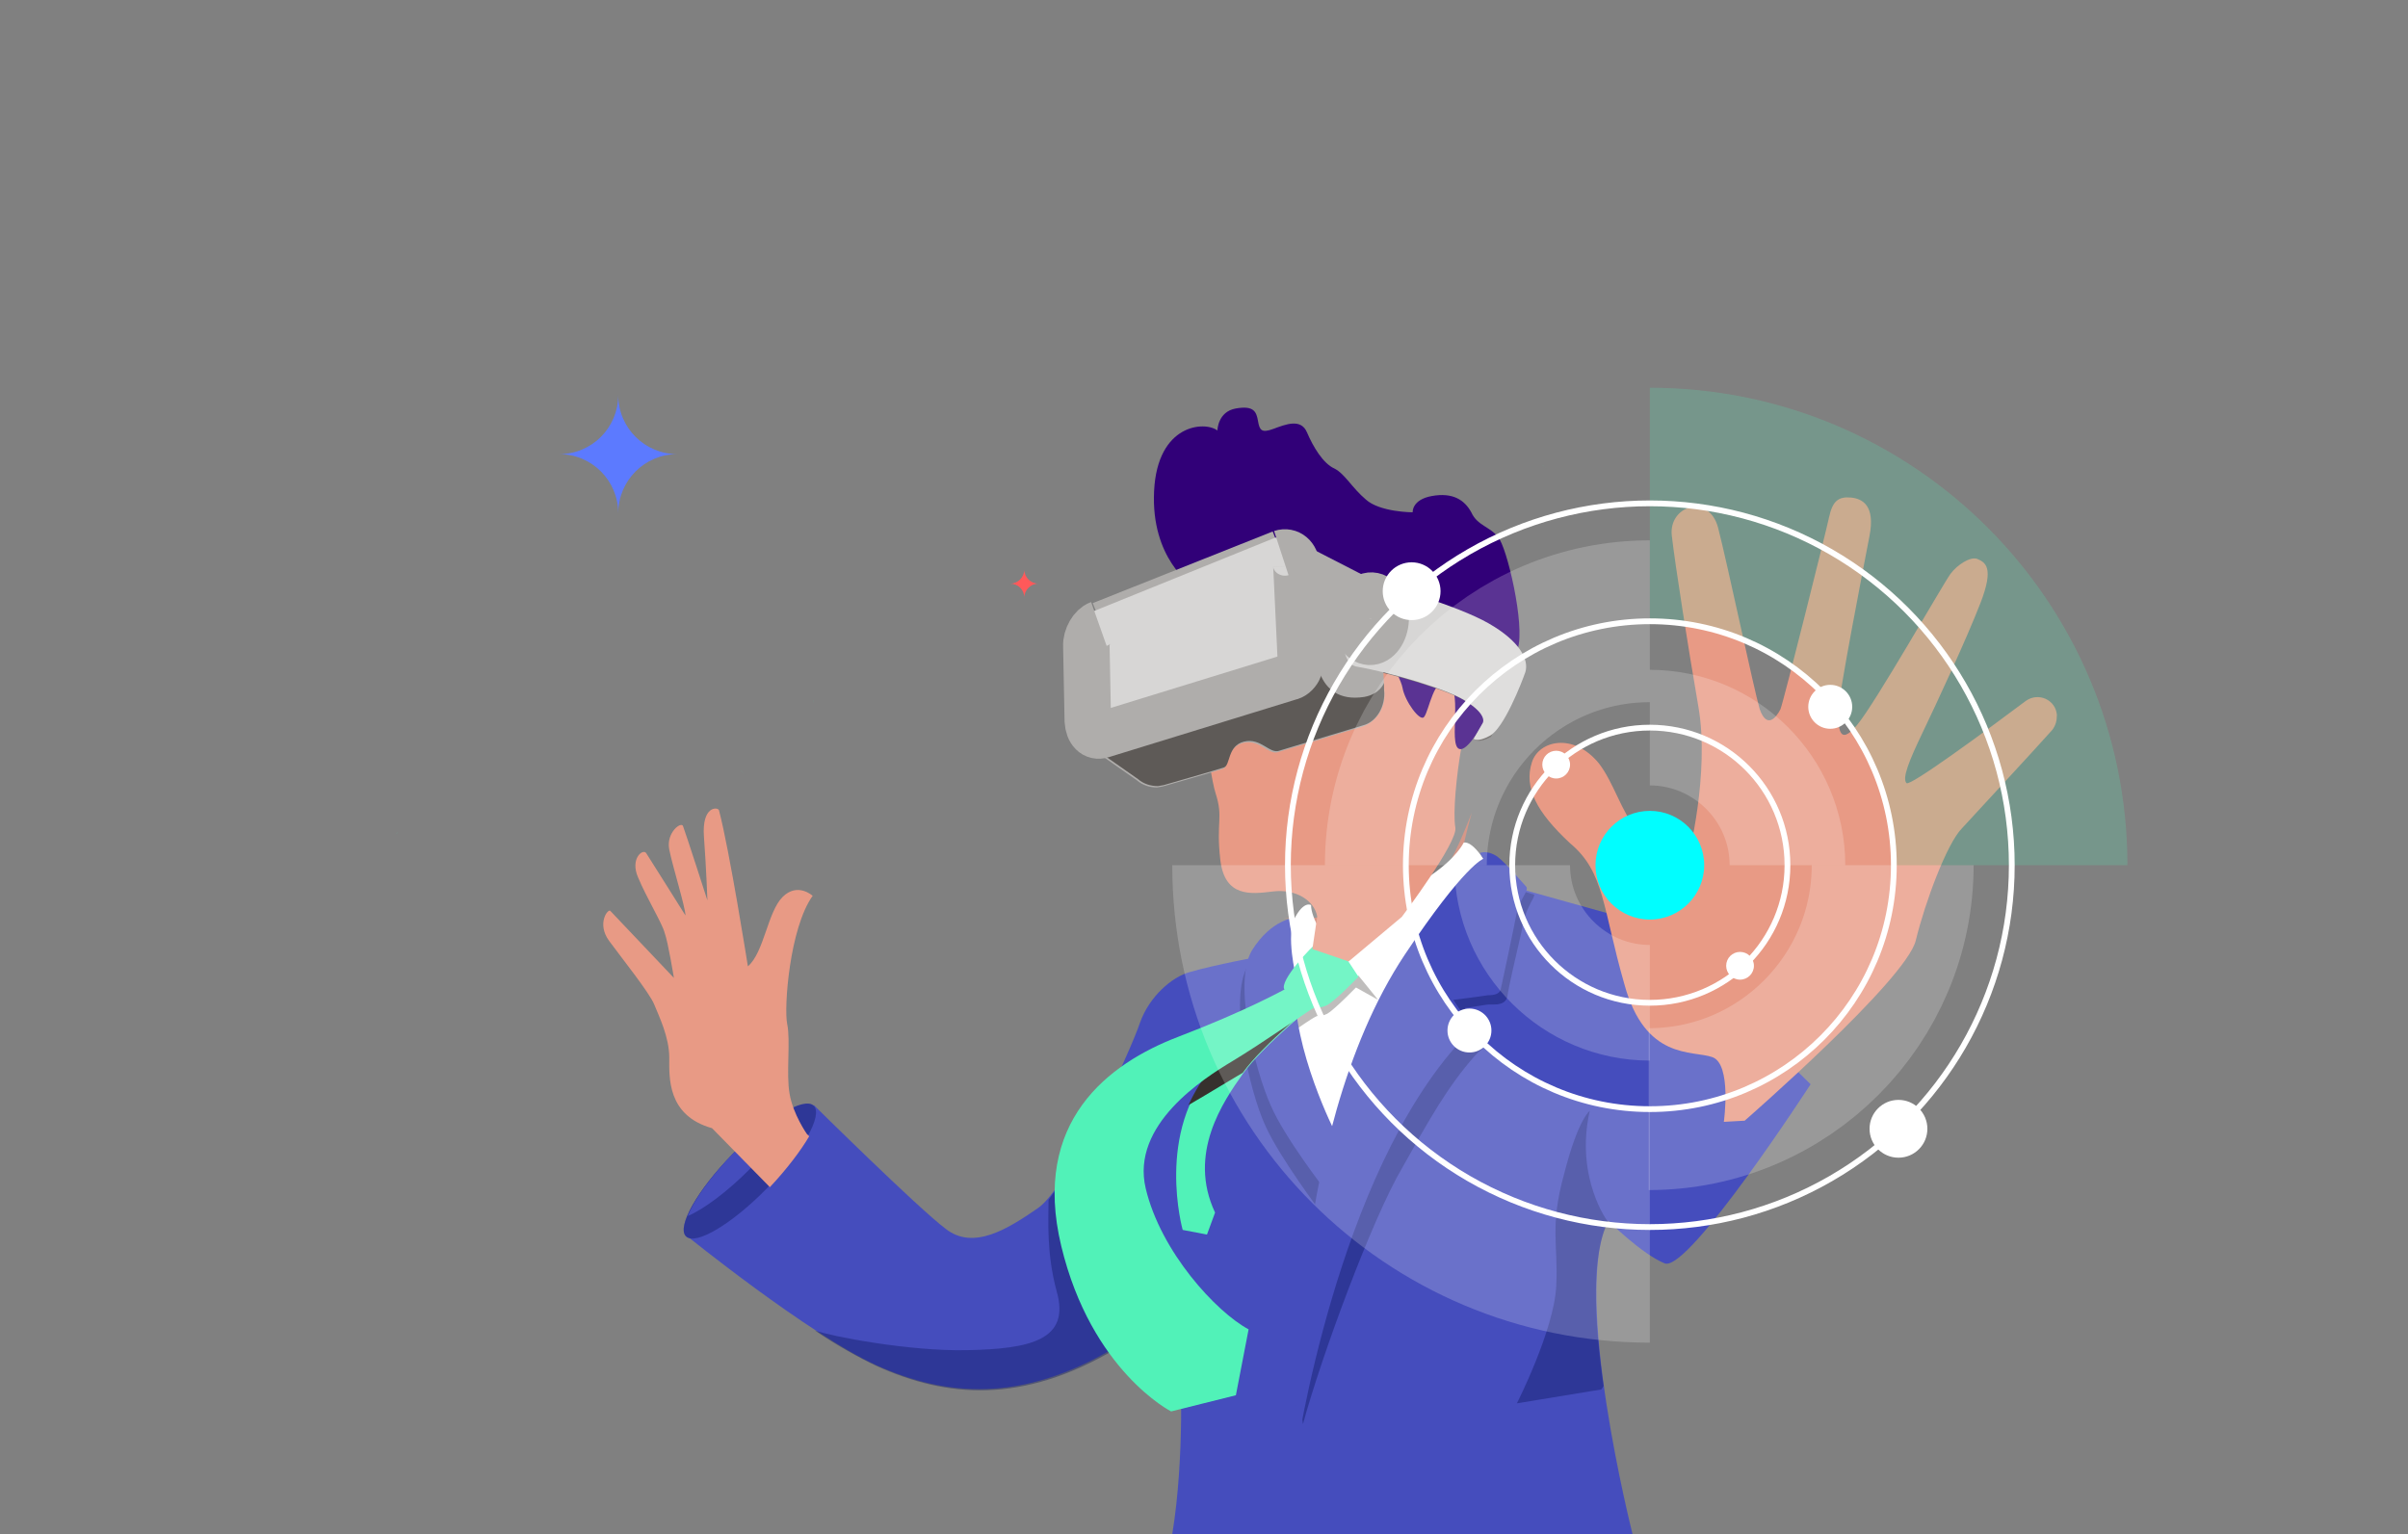 <svg id="eAOrCYat4Hh1" xmlns="http://www.w3.org/2000/svg" xmlns:xlink="http://www.w3.org/1999/xlink" viewBox="0 0 910 580" shape-rendering="geometricPrecision" text-rendering="geometricPrecision" width="910" height="580">
<rect x="0" y="0" width="910" height="580" fill="#808080" stroke="none"/>
<style><![CDATA[
#eAOrCYat4Hh31_tr {animation: eAOrCYat4Hh31_tr__tr 14000ms linear infinite normal forwards}@keyframes eAOrCYat4Hh31_tr__tr { 0% {transform: translate(208.7px,211.1px) rotate(-10deg)} 5% {transform: translate(208.7px,211.1px) rotate(0deg)} 14.286% {transform: translate(208.7px,211.1px) rotate(0deg)} 19.286% {transform: translate(208.7px,211.1px) rotate(-5deg)} 28.571% {transform: translate(208.7px,211.1px) rotate(-5deg)} 33.571% {transform: translate(208.7px,211.1px) rotate(0deg)} 42.857% {transform: translate(208.7px,211.1px) rotate(0deg)} 47.857% {transform: translate(208.7px,211.1px) rotate(-5deg)} 58.571% {transform: translate(208.7px,211.1px) rotate(-5deg)} 63.571% {transform: translate(208.7px,211.1px) rotate(0deg)} 72.857% {transform: translate(208.7px,211.1px) rotate(0deg)} 77.857% {transform: translate(208.7px,211.1px) rotate(-5deg)} 87.143% {transform: translate(208.7px,211.1px) rotate(-5deg)} 92.143% {transform: translate(208.7px,211.1px) rotate(0deg)} 100% {transform: translate(208.7px,211.1px) rotate(0deg)}} #eAOrCYat4Hh46_tr {animation: eAOrCYat4Hh46_tr__tr 14000ms linear infinite normal forwards}@keyframes eAOrCYat4Hh46_tr__tr { 0% {transform: translate(152.999px,119.75px) rotate(0deg)} 5% {transform: translate(152.999px,119.75px) rotate(-10deg)} 10% {transform: translate(152.999px,119.75px) rotate(10deg)} 15% {transform: translate(152.999px,119.75px) rotate(0deg)} 20% {transform: translate(152.999px,119.75px) rotate(-10deg)} 25% {transform: translate(152.999px,119.75px) rotate(10deg)} 30% {transform: translate(152.999px,119.75px) rotate(0deg)} 35% {transform: translate(152.999px,119.75px) rotate(-10deg)} 40% {transform: translate(152.999px,119.75px) rotate(10deg)} 45% {transform: translate(152.999px,119.75px) rotate(0deg)} 50% {transform: translate(152.999px,119.75px) rotate(-10deg)} 55% {transform: translate(152.999px,119.75px) rotate(10deg)} 60% {transform: translate(152.999px,119.75px) rotate(0deg)} 65% {transform: translate(152.999px,119.75px) rotate(-10deg)} 70% {transform: translate(152.999px,119.75px) rotate(10deg)} 75% {transform: translate(152.999px,119.75px) rotate(0deg)} 80% {transform: translate(152.999px,119.75px) rotate(-10deg)} 85% {transform: translate(152.999px,119.75px) rotate(10deg)} 90% {transform: translate(152.999px,119.75px) rotate(0deg)} 100% {transform: translate(152.999px,119.75px) rotate(0deg)}} #eAOrCYat4Hh47_tr {animation: eAOrCYat4Hh47_tr__tr 14000ms linear infinite normal forwards}@keyframes eAOrCYat4Hh47_tr__tr { 0% {transform: translate(140.6px,106.4px) rotate(0deg)} 100% {transform: translate(140.6px,106.4px) rotate(720deg)}} #eAOrCYat4Hh58_tr {animation: eAOrCYat4Hh58_tr__tr 14000ms linear infinite normal forwards}@keyframes eAOrCYat4Hh58_tr__tr { 0% {transform: translate(140.6px,106.4px) rotate(0deg)} 100% {transform: translate(140.6px,106.4px) rotate(720deg)}} #eAOrCYat4Hh62_tr {animation: eAOrCYat4Hh62_tr__tr 14000ms linear infinite normal forwards}@keyframes eAOrCYat4Hh62_tr__tr { 0% {transform: translate(140.6px,106.4px) rotate(0deg)} 100% {transform: translate(140.6px,106.4px) rotate(-720deg)}} #eAOrCYat4Hh66_tr {animation: eAOrCYat4Hh66_tr__tr 14000ms linear infinite normal forwards}@keyframes eAOrCYat4Hh66_tr__tr { 0% {transform: translate(140.6px,106.4px) rotate(0deg)} 100% {transform: translate(140.6px,106.4px) rotate(720deg)}} #eAOrCYat4Hh71 {animation: eAOrCYat4Hh71_s_do 14000ms linear infinite normal forwards}@keyframes eAOrCYat4Hh71_s_do { 0% {stroke-dashoffset: -17} 7.143% {stroke-dashoffset: 0} 100% {stroke-dashoffset: 0}} #eAOrCYat4Hh72 {animation: eAOrCYat4Hh72_s_do 14000ms linear infinite normal forwards}@keyframes eAOrCYat4Hh72_s_do { 0% {stroke-dashoffset: 11.5} 7.143% {stroke-dashoffset: 0} 100% {stroke-dashoffset: 0}} #eAOrCYat4Hh73 {animation: eAOrCYat4Hh73_s_do 14000ms linear infinite normal forwards}@keyframes eAOrCYat4Hh73_s_do { 0% {stroke-dashoffset: -34.7} 7.143% {stroke-dashoffset: 0} 100% {stroke-dashoffset: 0}} #eAOrCYat4Hh76 {animation: eAOrCYat4Hh76_s_do 14000ms linear infinite normal forwards}@keyframes eAOrCYat4Hh76_s_do { 0% {stroke-dashoffset: 14.321} 0.714% {stroke-dashoffset: 14.321} 5.714% {stroke-dashoffset: 0} 100% {stroke-dashoffset: 0}} #eAOrCYat4Hh77_ts {animation: eAOrCYat4Hh77_ts__ts 14000ms linear infinite normal forwards}@keyframes eAOrCYat4Hh77_ts__ts { 0% {transform: translate(23px,101.5px) scale(0,0);animation-timing-function: cubic-bezier(0.42,0,0.58,1)} 2.143% {transform: translate(23px,101.5px) scale(1.1,1.1);animation-timing-function: cubic-bezier(0,0,0.58,1)} 4.286% {transform: translate(23px,101.5px) scale(1,1)} 100% {transform: translate(23px,101.5px) scale(1,1)}} #eAOrCYat4Hh78_ts {animation: eAOrCYat4Hh78_ts__ts 14000ms linear infinite normal forwards}@keyframes eAOrCYat4Hh78_ts__ts { 0% {transform: translate(35px,97.6px) scale(0,0)} 4.286% {transform: translate(35px,97.6px) scale(0,0);animation-timing-function: cubic-bezier(0.42,0,0.58,1)} 6.429% {transform: translate(35px,97.6px) scale(1.1,1.1);animation-timing-function: cubic-bezier(0,0,0.58,1)} 8.571% {transform: translate(35px,97.6px) scale(1,1)} 100% {transform: translate(35px,97.6px) scale(1,1)}} #eAOrCYat4Hh79_ts {animation: eAOrCYat4Hh79_ts__ts 14000ms linear infinite normal forwards}@keyframes eAOrCYat4Hh79_ts__ts { 0% {transform: translate(155.816px,149.126px) scale(0.7,0.7);animation-timing-function: cubic-bezier(0.42,0,0.58,1)} 3.571% {transform: translate(155.816px,149.126px) scale(2.1,2.1);animation-timing-function: cubic-bezier(0,0,0.58,1)} 7.143% {transform: translate(155.816px,149.126px) scale(0.7,0.7);animation-timing-function: cubic-bezier(0.42,0,0.58,1)} 10.714% {transform: translate(155.816px,149.126px) scale(2.1,2.1);animation-timing-function: cubic-bezier(0,0,0.58,1)} 14.286% {transform: translate(155.816px,149.126px) scale(0.7,0.7);animation-timing-function: cubic-bezier(0.42,0,0.58,1)} 17.857% {transform: translate(155.816px,149.126px) scale(2.1,2.1);animation-timing-function: cubic-bezier(0,0,0.58,1)} 21.429% {transform: translate(155.816px,149.126px) scale(0.7,0.7);animation-timing-function: cubic-bezier(0.42,0,0.58,1)} 25% {transform: translate(155.816px,149.126px) scale(2.1,2.1);animation-timing-function: cubic-bezier(0,0,0.58,1)} 28.571% {transform: translate(155.816px,149.126px) scale(0.7,0.7);animation-timing-function: cubic-bezier(0.42,0,0.58,1)} 32.143% {transform: translate(155.816px,149.126px) scale(2.1,2.1);animation-timing-function: cubic-bezier(0,0,0.58,1)} 35.714% {transform: translate(155.816px,149.126px) scale(0.7,0.7);animation-timing-function: cubic-bezier(0.42,0,0.58,1)} 39.286% {transform: translate(155.816px,149.126px) scale(2.1,2.1);animation-timing-function: cubic-bezier(0,0,0.58,1)} 42.857% {transform: translate(155.816px,149.126px) scale(0.7,0.7);animation-timing-function: cubic-bezier(0.42,0,0.58,1)} 46.429% {transform: translate(155.816px,149.126px) scale(2.1,2.1);animation-timing-function: cubic-bezier(0,0,0.58,1)} 50% {transform: translate(155.816px,149.126px) scale(0.7,0.7);animation-timing-function: cubic-bezier(0.42,0,0.58,1)} 53.571% {transform: translate(155.816px,149.126px) scale(2.1,2.1);animation-timing-function: cubic-bezier(0,0,0.58,1)} 57.143% {transform: translate(155.816px,149.126px) scale(0.7,0.7);animation-timing-function: cubic-bezier(0.42,0,0.58,1)} 60.714% {transform: translate(155.816px,149.126px) scale(2.1,2.1);animation-timing-function: cubic-bezier(0,0,0.58,1)} 64.286% {transform: translate(155.816px,149.126px) scale(0.7,0.7);animation-timing-function: cubic-bezier(0.42,0,0.58,1)} 67.857% {transform: translate(155.816px,149.126px) scale(2.1,2.1);animation-timing-function: cubic-bezier(0,0,0.58,1)} 71.429% {transform: translate(155.816px,149.126px) scale(0.7,0.7);animation-timing-function: cubic-bezier(0.42,0,0.58,1)} 75% {transform: translate(155.816px,149.126px) scale(2.1,2.1);animation-timing-function: cubic-bezier(0,0,0.58,1)} 78.571% {transform: translate(155.816px,149.126px) scale(0.7,0.7);animation-timing-function: cubic-bezier(0.42,0,0.58,1)} 82.143% {transform: translate(155.816px,149.126px) scale(2.1,2.1);animation-timing-function: cubic-bezier(0,0,0.58,1)} 85.714% {transform: translate(155.816px,149.126px) scale(0.7,0.7);animation-timing-function: cubic-bezier(0.42,0,0.58,1)} 89.286% {transform: translate(155.816px,149.126px) scale(2.1,2.1);animation-timing-function: cubic-bezier(0,0,0.58,1)} 92.857% {transform: translate(155.816px,149.126px) scale(0.7,0.7);animation-timing-function: cubic-bezier(0.42,0,0.58,1)} 96.429% {transform: translate(155.816px,149.126px) scale(2.1,2.1);animation-timing-function: cubic-bezier(0,0,0.58,1)} 100% {transform: translate(155.816px,149.126px) scale(0.7,0.7)}} #eAOrCYat4Hh81_ts {animation: eAOrCYat4Hh81_ts__ts 14000ms linear infinite normal forwards}@keyframes eAOrCYat4Hh81_ts__ts { 0% {transform: translate(155.959px,128.513px) scale(0,0)} 4.286% {transform: translate(155.959px,128.513px) scale(0,0);animation-timing-function: cubic-bezier(0.42,0,0.58,1)} 7.857% {transform: translate(155.959px,128.513px) scale(2,2);animation-timing-function: cubic-bezier(0,0,0.58,1)} 11.429% {transform: translate(155.959px,128.513px) scale(1.9,1.9)} 100% {transform: translate(155.959px,128.513px) scale(1.9,1.9)}} #eAOrCYat4Hh83_ts {animation: eAOrCYat4Hh83_ts__ts 14000ms linear infinite normal forwards}@keyframes eAOrCYat4Hh83_ts__ts { 0% {transform: translate(89.1px,127.845px) scale(1,1);animation-timing-function: cubic-bezier(0.42,0,0.58,1)} 3.571% {transform: translate(89.1px,127.845px) scale(2.1,2.1)} 7.143% {transform: translate(89.1px,127.845px) scale(1,1);animation-timing-function: cubic-bezier(0.42,0,0.58,1)} 10.714% {transform: translate(89.1px,127.845px) scale(2.1,2.1)} 14.286% {transform: translate(89.1px,127.845px) scale(1,1);animation-timing-function: cubic-bezier(0.42,0,0.58,1)} 17.857% {transform: translate(89.1px,127.845px) scale(2.1,2.1)} 21.429% {transform: translate(89.1px,127.845px) scale(1,1);animation-timing-function: cubic-bezier(0.42,0,0.58,1)} 25% {transform: translate(89.1px,127.845px) scale(2.1,2.1)} 28.571% {transform: translate(89.1px,127.845px) scale(1,1);animation-timing-function: cubic-bezier(0.42,0,0.58,1)} 32.143% {transform: translate(89.1px,127.845px) scale(2.1,2.1)} 35.714% {transform: translate(89.1px,127.845px) scale(1,1);animation-timing-function: cubic-bezier(0.42,0,0.58,1)} 39.286% {transform: translate(89.1px,127.845px) scale(2.1,2.1)} 42.857% {transform: translate(89.1px,127.845px) scale(1,1);animation-timing-function: cubic-bezier(0.42,0,0.58,1)} 46.429% {transform: translate(89.1px,127.845px) scale(2.1,2.1)} 50% {transform: translate(89.1px,127.845px) scale(1,1);animation-timing-function: cubic-bezier(0.42,0,0.58,1)} 53.571% {transform: translate(89.1px,127.845px) scale(2.1,2.1)} 57.143% {transform: translate(89.1px,127.845px) scale(1,1);animation-timing-function: cubic-bezier(0.42,0,0.58,1)} 60.714% {transform: translate(89.1px,127.845px) scale(2.1,2.1)} 64.286% {transform: translate(89.1px,127.845px) scale(1,1);animation-timing-function: cubic-bezier(0.42,0,0.58,1)} 67.857% {transform: translate(89.1px,127.845px) scale(2.1,2.1)} 71.429% {transform: translate(89.1px,127.845px) scale(1,1);animation-timing-function: cubic-bezier(0.42,0,0.58,1)} 75% {transform: translate(89.1px,127.845px) scale(2.1,2.1)} 78.571% {transform: translate(89.1px,127.845px) scale(1,1);animation-timing-function: cubic-bezier(0.42,0,0.58,1)} 82.143% {transform: translate(89.1px,127.845px) scale(2.1,2.1)} 85.714% {transform: translate(89.1px,127.845px) scale(2,2)} 100% {transform: translate(89.1px,127.845px) scale(2,2)}} #eAOrCYat4Hh100_ts {animation: eAOrCYat4Hh100_ts__ts 14000ms linear infinite normal forwards}@keyframes eAOrCYat4Hh100_ts__ts { 0% {transform: translate(123px,128.5px) scale(0,0)} 2.143% {transform: translate(123px,128.5px) scale(0,0);animation-timing-function: cubic-bezier(0.42,0,0.58,1)} 5.714% {transform: translate(123px,128.5px) scale(2.1,2.1);animation-timing-function: cubic-bezier(0,0,0.58,1)} 9.286% {transform: translate(123px,128.5px) scale(2,2)} 100% {transform: translate(123px,128.5px) scale(2,2)}} #eAOrCYat4Hh104 {animation: eAOrCYat4Hh104_c_o 14000ms linear infinite normal forwards}@keyframes eAOrCYat4Hh104_c_o { 0% {opacity: 0} 10% {opacity: 0} 12.143% {opacity: 1} 14.286% {opacity: 1} 16.429% {opacity: 0} 22.857% {opacity: 0} 25% {opacity: 1} 27.143% {opacity: 1} 29.286% {opacity: 0} 35.714% {opacity: 0} 37.857% {opacity: 1} 40% {opacity: 1} 42.143% {opacity: 0} 48.571% {opacity: 0} 50.714% {opacity: 1} 52.857% {opacity: 1} 55% {opacity: 0} 61.429% {opacity: 0} 63.571% {opacity: 1} 65.714% {opacity: 1} 67.857% {opacity: 0} 74.286% {opacity: 0} 76.429% {opacity: 1} 78.571% {opacity: 1} 80.714% {opacity: 0} 87.143% {opacity: 0} 89.286% {opacity: 1} 91.429% {opacity: 1} 93.571% {opacity: 0} 100% {opacity: 0}} #eAOrCYat4Hh105 {animation: eAOrCYat4Hh105_c_o 14000ms linear infinite normal forwards}@keyframes eAOrCYat4Hh105_c_o { 0% {opacity: 0} 7.857% {opacity: 0} 10% {opacity: 1} 12.143% {opacity: 1} 14.286% {opacity: 1} 16.429% {opacity: 0} 20.714% {opacity: 0} 22.857% {opacity: 1} 27.143% {opacity: 1} 29.286% {opacity: 0} 33.571% {opacity: 0} 35.714% {opacity: 1} 40% {opacity: 1} 42.143% {opacity: 0} 46.429% {opacity: 0} 48.571% {opacity: 1} 52.857% {opacity: 1} 55% {opacity: 0} 59.286% {opacity: 0} 61.429% {opacity: 1} 65.714% {opacity: 1} 67.857% {opacity: 0} 72.143% {opacity: 0} 74.286% {opacity: 1} 78.571% {opacity: 1} 80.714% {opacity: 0} 85% {opacity: 0} 87.143% {opacity: 1} 91.429% {opacity: 1} 93.571% {opacity: 0} 97.857% {opacity: 0} 100% {opacity: 1}} #eAOrCYat4Hh106 {animation: eAOrCYat4Hh106_c_o 14000ms linear infinite normal forwards}@keyframes eAOrCYat4Hh106_c_o { 0% {opacity: 0} 5.714% {opacity: 0} 7.857% {opacity: 1} 14.286% {opacity: 1} 16.429% {opacity: 0} 18.571% {opacity: 0} 20.714% {opacity: 1} 27.143% {opacity: 1} 29.286% {opacity: 0} 31.429% {opacity: 0} 33.571% {opacity: 1} 40% {opacity: 1} 42.143% {opacity: 0} 44.286% {opacity: 0} 46.429% {opacity: 1} 52.857% {opacity: 1} 55% {opacity: 0} 57.143% {opacity: 0} 59.286% {opacity: 1} 65.714% {opacity: 1} 67.857% {opacity: 0} 70% {opacity: 0} 72.143% {opacity: 1} 78.571% {opacity: 1} 80.714% {opacity: 0} 82.857% {opacity: 0} 85% {opacity: 1} 91.429% {opacity: 1} 93.571% {opacity: 0} 95.714% {opacity: 0} 97.857% {opacity: 1} 100% {opacity: 1}} #eAOrCYat4Hh107_ts {animation: eAOrCYat4Hh107_ts__ts 14000ms linear infinite normal forwards}@keyframes eAOrCYat4Hh107_ts__ts { 0% {transform: translate(46.048px,134.213px) scale(0,0)} 6.429% {transform: translate(46.048px,134.213px) scale(0,0);animation-timing-function: cubic-bezier(0.42,0,0.58,1)} 10% {transform: translate(46.048px,134.213px) scale(2.1,2.1);animation-timing-function: cubic-bezier(0,0,0.58,1)} 13.571% {transform: translate(46.048px,134.213px) scale(2,2)} 100% {transform: translate(46.048px,134.213px) scale(2,2)}} #eAOrCYat4Hh120_ts {animation: eAOrCYat4Hh120_ts__ts 14000ms linear infinite normal forwards}@keyframes eAOrCYat4Hh120_ts__ts { 0% {transform: translate(122.443px,85.483px) scale(0,0)} 8.571% {transform: translate(122.443px,85.483px) scale(0,0);animation-timing-function: cubic-bezier(0.42,0,0.58,1)} 12.143% {transform: translate(122.443px,85.483px) scale(2.1,2.1);animation-timing-function: cubic-bezier(0,0,0.58,1)} 15.714% {transform: translate(122.443px,85.483px) scale(2,2)} 100% {transform: translate(122.443px,85.483px) scale(2,2)}} #eAOrCYat4Hh134_ts {animation: eAOrCYat4Hh134_ts__ts 14000ms linear infinite normal forwards}@keyframes eAOrCYat4Hh134_ts__ts { 0% {transform: translate(142.209px,185.348px) scale(0,0);animation-timing-function: cubic-bezier(0.42,0,0.58,1)} 3.571% {transform: translate(142.209px,185.348px) scale(2.1,2.1);animation-timing-function: cubic-bezier(0,0,0.58,1)} 7.143% {transform: translate(142.209px,185.348px) scale(2,2)} 100% {transform: translate(142.209px,185.348px) scale(2,2)}} #eAOrCYat4Hh139 {animation: eAOrCYat4Hh139_s_do 14000ms linear infinite normal forwards}@keyframes eAOrCYat4Hh139_s_do { 0% {stroke-dashoffset: 53.198} 5% {stroke-dashoffset: 0} 100% {stroke-dashoffset: 0}} #eAOrCYat4Hh140_ts {animation: eAOrCYat4Hh140_ts__ts 14000ms linear infinite normal forwards}@keyframes eAOrCYat4Hh140_ts__ts { 0% {transform: translate(60.1px,50.6px) scale(0,0)} 2.857% {transform: translate(60.1px,50.6px) scale(0,0)} 5.714% {transform: translate(60.1px,50.6px) scale(1,1)} 100% {transform: translate(60.1px,50.6px) scale(1,1)}} #eAOrCYat4Hh141 {animation: eAOrCYat4Hh141_s_do 14000ms linear infinite normal forwards}@keyframes eAOrCYat4Hh141_s_do { 0% {stroke-dashoffset: -28.04} 2.143% {stroke-dashoffset: -28.04} 5.714% {stroke-dashoffset: 0} 100% {stroke-dashoffset: 0}} #eAOrCYat4Hh143 {animation: eAOrCYat4Hh143_s_do 14000ms linear infinite normal forwards}@keyframes eAOrCYat4Hh143_s_do { 0% {stroke-dashoffset: -135.79} 5% {stroke-dashoffset: 0} 100% {stroke-dashoffset: 0}} #eAOrCYat4Hh144_ts {animation: eAOrCYat4Hh144_ts__ts 14000ms linear infinite normal forwards}@keyframes eAOrCYat4Hh144_ts__ts { 0% {transform: translate(6.3px,47.3px) scale(0,0)} 3.571% {transform: translate(6.3px,47.3px) scale(0,0)} 7.143% {transform: translate(6.3px,47.3px) scale(1,1)} 100% {transform: translate(6.3px,47.3px) scale(1,1)}}
]]></style>
<g transform="matrix(2.3 0 0 2.3 28.708-122.374)"><g transform="matrix(1.9 0 0 1.9-5.877-1.158)"><g><g><path d="M110.9,110.9l-.4,1.4.3.4c0,0,3-2.7,5.9-3.6c3-.9,4.6-.8,4.6-.8s.5,0,1-.2c.2-.3.4-.5.6-.8c0-.1-.1-.3-.2-.5-.8-1.3,1.1-7.9,1.1-7.9s-1.7,4.6-3,5.9c-1.2,1.3-7.8,3.6-13.3,3.2c2,.2,3.4,1.5,3.4,2.9v0Z" fill="#cc7d6a"/><path d="M105.7,111.3c0,0-4.3.8-6.3,1.4-1.5.4-3.5,2.1-4.3,4.4-.8,2.4-6.2,14.2-8.8,16s-5.6,3.7-8,1.8c-2.4-1.8-11.4-10.7-11.4-10.7l-11,11.3c0,0,10.5,8.5,16.4,11.2c6,2.7,12.5,3.3,20.6-1.5l5.7,1.5c0,0,.4,7.9-.7,14.6h39.8c0,0-5.3-20.9-2.1-27.1c0,0,2.9,2.9,4.9,3.7c2.1.7,12.6-15.5,12.6-15.5l-14-13.8-11.1-3.1-20.8,5.9-1.5-.1v0Z" fill="#454dbd"/><polygon points="114.5,112.6 108.5,115 107.8,116.8 111.3,126.7 113.2,126.3 116.6,116.2" fill="#fff"/><path d="M111.7,127.8c0,0-3.7-7.1-3.6-12.8l-.1-5.7c0,0-2,.1-3.6,2.9s.1,10.7,1.6,13.9c1.3,2.8,4.7,7.3,4.7,7.3l1-5.6v0Z" opacity="0.4" fill="#0d1861"/><path d="M125.3,103.7c0,0-1.3-2.4-2.2-2.2c0,0-.6,1.3-2.8,2.8-2.2,1.4-8,5.6-8.4,5.6-.3,0-.2.5.1,1.4s3.7,5.8,3.7,5.8l9.1-12.7.5-.7v0Z" fill="#fff"/><polygon points="114,113 115.7,115.1 113.2,113.7" fill="#afadab"/><path d="M124.1,119.9c.1-.1.2-.2.3-.3.3-.2.8-.7.6-1.3-.1-.3-1.4-1.9-1.8-2.5.9-.1,1.8-.3,2.1-.3.1,0,.1,0,.2,0s.1,0,.2,0c.3,0,1.1,0,1.2-.8c0-.3.8-3.8,1.2-5.5.1-.6.2-1.1.3-1.3.1-.4.3-.8.5-1.2.1-.2.3-.5.3-.7l-1-.3-2,.5-4.1,4.2-8.2,17.6-5,21.6.3,2.2c1.6-5.9,6-17.8,8.6-22.2c2.3-4.1,3.9-7,6.3-9.7Z" opacity="0.4" fill="#0d1861"/><path d="M108.6,154.5c0,0-1.1-27.5,9.4-43.3c5.2-7.8,6.8-8.3,6.8-8.3l-.3-.5c0,0,.6-.3,1.5.3.8.6,2.2,2.3,2.5,2.6s-.6,1.2-.8,2.2c-.2,1.1-1.3,6.3-1.4,6.7s-.6.5-1.1.5c-.6.1-3,.4-3,.4s1.2,1.7,1.4,2.2c.2.4-.3.9-.7,1.3-10.8,11.7-14.3,35.9-14.3,35.9v0Z" fill="#454dbd"/><path d="M114.1,113.7l-.5-.7-5.1,2-.8,1.8.4,1.2c.9-.6,1.7-1.2,2.3-1.5.2,0,.5,0,.9-.2.7-.4,2.8-2.6,2.8-2.6v0Z" fill="#afadab"/><path d="M112,126.6c0,0-3.7-7.2-3.5-12.9v-5.7c0,0-2,.1-3.7,2.8-1.7,2.8.3,10.5,1.6,13.4c1.2,2.8,4.7,7.3,4.7,7.3l.9-4.9v0Z" fill="#454dbd"/><path d="M110.5,115.2c0,0-4.8,3.9-6.5,6.3s-4.8,6.9-2.4,12l-.7,1.9-2.1-.4c0,0-2.4-8.5,2.7-14.1c5-5.5,8.1-6.1,8.1-6.1l.9.4v0Z" fill="#51f2b8"/><path d="M109.5,114.8c0,0-3.1.6-8.1,6.1-.9,1-1.6,2.2-2.1,3.3c1.9-1.1,3.5-2.1,4.7-2.8c1.7-2.4,6.5-6.3,6.5-6.3l-1-.3v0Z" fill="#36312d"/><path d="M111.2,109.9c0,0-1.3-1.8-1.3-3c0,0-.6-.4-1.4,1.1s.1,5.1.1,5.1l2.6-3.2v0Z" fill="#fff"/><path d="M110,115.6c.1.1.5.3,1.2,0s2.8-2.5,2.8-2.5l-2.1-3.2c0,0-.4-.3-1.4.2-.5.3-3.4,3.4-2.9,4.1.2.3.8,0,1.3.2.4.1,1.5.8,1.5.8s-.3.3-.4.4v0Z" fill="#51f2b8"/><g><ellipse rx="7.9" ry="2.1" transform="matrix(.699-.715 0.715 0.699 61.371 129.909)" fill="#454dbd"/><ellipse rx="7.9" ry="2.1" transform="matrix(.699-.715 0.715 0.699 61.371 129.909)" opacity="0.4" fill="#0d1861"/><path d="M59.9,128.4c-1.9,2-3.3,3.9-3.9,5.4c1.4-.6,3.4-2.1,5.3-4c1.9-2,3.3-3.9,3.9-5.4-1.4.6-3.4,2.1-5.3,4Z" fill="#454dbd"/><g><path d="M63.1,131.3c1.5-1.6,2.7-3.2,3.4-4.4l-.2-.2c0,0-1.2-1.7-1.5-3.5-.3-1.7.1-4.6-.2-6s.2-8.3,2.2-11.1c0,0-1.3-1.2-2.6.1s-1.6,4.8-3,6c0,0-1.6-10.1-2.5-13.5-.1-.3-1.5-.4-1.3,2.3s.3,5.5.3,5.5-1.9-5.9-2.1-6.4c-.1-.5-1.5.5-1.2,2s1.4,5,1.4,5.7c0,0-3.2-5.1-3.4-5.4-.3-.4-1.4.5-.7,2.1.7,1.7,2.1,4,2.3,4.8.3.8.8,3.9.8,3.9s-5.3-5.6-5.5-5.8-1.2,1.1-.1,2.6s3.5,4.5,3.9,5.5s1.3,2.8,1.3,4.6c0,1.7-.2,5,3.7,6.1l5,5.1v0Z" fill="#e89a85"/></g></g><path d="M89.4,130.7l-.7-.5c-.5.9-1.1,1.6-1.5,2.2c0,1.7-.2,4.6.7,7.9c1.2,4.2-2.2,5-7.8,5.1-5,.1-11.7-1.2-13.1-1.7c1.9,1.3,3.9,2.4,5.4,3.1c6,2.7,12.5,3.3,20.6-1.5l5.2,1.4.7-.8-9.5-15.2v0Z" opacity="0.4" fill="#0d1861"/><path d="M110.7,115.4c-.8.5-5.1,3.5-7.6,5s-8.8,5.5-7.5,11s6.1,10.7,8.9,12.2l-1.1,5.7-5.6,1.4c0,0-6.9-3.5-9.5-14.3s4.1-15.8,10.1-18.1s9-4,9.4-4.2s1.2-.3,1.8-.1c.7.3,1.8,1,1.1,1.4v0Z" fill="#51f2b8"/><path d="M134,124.7c0,0-1,.7-2.2,5.4-1.3,4.7-.5,6.1-.7,9.8-.2,3.8-3.4,10.1-3.4,10.1l7.3-1.2.2-.3c-.8-5.5-1.1-11.4.4-14.2c0,.1-2.9-3.8-1.6-9.6v0Z" opacity="0.4" fill="#0d1861"/></g></g></g><g id="eAOrCYat4Hh31_tr" transform="translate(208.7,211.1) rotate(-10)"><g transform="scale(1.9,1.9) translate(-111.7,-111.1)"><path d="M109.9,106.9c0-1.4-1.4-2.7-3.4-2.8-1.9-.1-4.2-.2-4-3.5s.9-3.5.6-5.7c-.3-2.1.4-10.8.4-10.8h19.8l2.8,5.4c0,0-.6,3-1.4,5.2s-1.7,5.4-1.7,6.7-5.9,6.8-5.9,6.8l-5.2,3-2.9-1.6.9-2.7v0Z" fill="#e89a85"/><path d="M104.2,76.8c0,0-3.1-2.9-1.8-8.6s5.4-5.2,6.3-4.2c0,0,.3-1.6,1.9-1.6s1.7.6,1.7,1.4.1,1.1,1.2.9s2.5-.5,2.8.8.9,2.9,1.8,3.5c.8.6,1.2,1.9,2.2,3.1c1,1.3,3.8,1.8,3.8,1.8s.1-1.1,1.9-1.1s2.7.8,3.1,2c.3,1.2,1.4,1.5,1.9,2.5.6.9,1,7.9,0,9.8s-5,7.7-6.3,7.7s1-4.8-.1-5.8-2.1,2.1-2.6,2.5c-.4.4-1.4-1.6-1.4-2.8s-1.6-4.9-1.6-4.9l-14.8-7v0Z" fill="#310078"/><path d="M118.8,78.3l-5.4-4" fill="#afadab"/><path d="M114.3,75.7l4.2,3.1" fill="#afadab"/><path d="M127.2,90.5c-1.4-1.7-6.7-4.2-8.2-4.7-1.7-.6-3-.6-2.6-3.2-.3,1.7-.4,3.3.7,3.7c2.8,1,7.4,3.3,8.7,4.5c1.8,1.6,1.2,2.2,1.2,2.2l-1,1.2c0,0,.2.4,1.4,0c1.1-1.4,1.2-2-.2-3.7v0Z" fill="#5e5a57"/><path d="M95.9,78.8l16.4-3.4" fill="none" stroke="#afadab" stroke-width="4.02" stroke-miterlimit="10"/><path d="M113.4,74.3l.4,4.2-14.2,2.8c-1.2.2-2.3,1.3-2.5,2.7l-.8,4.7-3,.6l3.3,3.3c.4.5,1,.8,1.6.9.2,0,.3,0,.5,0c0,0,4.8-.5,5.4-.6s.6-1.8,2.1-1.9s2,1.5,2.9,1.3c.9-.1,7.5-.9,7.5-.9c1.3-.2,2.3-1.3,2.4-2.7l1-7.8v-.1c0-.8-.2-1.5-.7-2v0c-.1-.1-.2-.2-.3-.3v0v0c-.1-.1-.1-.1-.2-.1" fill="#afadab"/><path d="M118.4,78.8v0c.1,0,.1.1.2.1v0v0c.1.1.1.1.2.2.4.4.5,1,.5,1.5v0l-1,7.8v0c-.1,1.1-.9,2-1.8,2.1-.3,0-6.6.8-7.5.9v0c-.1,0-.4-.2-.5-.4-.5-.4-1.1-1-2.2-1-.1,0-.1,0-.2,0-1.3.1-1.8,1.1-2.1,1.7c0,.1-.1.2-.1.3-1,.1-5.2.6-5.2.6-.1,0-.1,0-.2,0v0c-.1,0-.1,0-.2,0-.5,0-.9-.3-1.2-.6v0l-2.4-2.4l2.2-.4.9-5.2c.2-1.1,1-2,2-2.1v0L114.6,79l-.3-3.3" fill="#afadab"/><path d="M117,86.2c2.8,1,7.4,3.3,8.7,4.5c1.8,1.6,1.2,2.2,1.2,2.2l-1,1.2c0,0,.2.4,1.4,0c1.3-.4,3.5-4,4-4.9.5-1,0-2.7-2.4-4.7s-8.3-4.9-9.7-5.4-2.5,1.7-2.8,3.4c-.3,1.8-.4,3.3.6,3.7v0Z" fill="#d7d6d5"/><path d="M119,88.6l.1-.6c0,0-.5.9-1.9.9-4.5-.1-3.4-5-3.4-5l-14.7.2-2.1.7-.6,3.8-3,.6l3.3,3.3c.4.5,1,.8,1.6.9.2,0,.3,0,.5,0c0,0,4.8-.5,5.4-.6s.6-1.8,2.1-1.9s2,1.5,2.9,1.3c.9-.1,7.5-.9,7.5-.9c1.2-.1,2.2-1.3,2.3-2.7v0Z" fill="#5e5a57"/><path d="M94.2,89.6c-.6-.1-1.1-.4-1.5-.9-.4-.6-.6-1.3-.5-2.1l1-6.4c.2-1.4,1.2-2.5,2.4-2.7L112,74v0c.2,0,.3,0,.5,0c.6.1,1.1.4,1.5.9s.7,1.3.6,2v.1l-1,7.8c-.1,1.4-1.1,2.6-2.3,2.7L94.5,89.6c0,0-.1,0-.3,0v0Z" fill="#d7d6d5"/><path d="M112.3,75.4c.7-.1,1.2.5,1.1,1.3l-1,7.8c0,.8-.6,1.6-1.3,1.6v0L94.3,88.2c-.7.1-1.1-.5-1-1.4l1-6.4c.1-.8.8-1.6,1.4-1.7" fill="none" stroke="#afadab" stroke-width="4.02" stroke-miterlimit="10"/><ellipse rx="2" ry="1.3" transform="matrix(.219-.976 0.976 0.219 118.923 82.334)" fill="none" stroke="#afadab" stroke-width="4.02" stroke-miterlimit="10"/></g></g><g transform="matrix(1.9 0 0 1.9-8.54-6.76)"><g id="eAOrCYat4Hh46_tr" transform="translate(152.999,119.75) rotate(0)"><path d="M130.4,97.5c.6-1.9,3.6-2.6,5.8.1c1.3,1.7,1.9,4.1,3.3,5.8s4.4,2.4,4.4,2.4s1.9-7.3.9-13.1c-.9-5.2-2-12.2-2.3-14.8s3.2-3.7,4-.7c.8,3.1,3.1,14,3.6,15.7.6,1.7,1.4.8,1.8,0c.3-.8,3.9-15.2,4.2-16.6s.8-1.8,1.9-1.7c1,.1,2.1.7,1.6,3.3s-2.7,13.9-2.7,15.2s0,3.1,1.6,1.2s7.5-12.3,8.1-13.1s1.7-1.5,2.3-1.3c.7.3,1.5.7.3,3.8s-3.8,8.7-5,11.2-1.8,4-1.4,4.4c.3.3,6.7-4.4,10.3-7.1c1.1-.8,2.6-.1,2.7,1.2v0c0,.5-.1.9-.4,1.3-1.6,1.8-6.8,7.4-7.8,8.5-1.3,1.3-3.2,6.4-4,9.7-.8,3.4-14.8,15.6-14.8,15.6l-1.8.1c0,0,.7-5-1-5.6s-5.8.3-7.6-6.3c-1.9-6.6-1.7-9.7-4.7-12.2-2.9-2.7-4-4.8-3.3-7v0Z" transform="translate(-152.999,-119.75)" fill="#e89a85"/></g><g id="eAOrCYat4Hh47_tr" transform="translate(140.6,106.4) rotate(0)"><g transform="translate(-140.6,-106.4)"><circle r="4.7" transform="translate(140.6 106.4)" fill="#00feff"/><g opacity="0.2"><path d="M140.6,118.3c-6.5,0-11.9-5.3-11.9-11.9" fill="none" stroke="#fff" stroke-width="10" stroke-miterlimit="10"/><path d="M140.6,94.5c6.5,0,11.9,5.3,11.9,11.9" fill="none" stroke="#fff" stroke-width="10" stroke-miterlimit="10"/></g><g opacity="0.2"><path d="M119.5,106.4c0-11.6,9.4-21.1,21.1-21.1" fill="none" stroke="#fff" stroke-width="14" stroke-miterlimit="10"/><path d="M161.6,106.4c0,11.6-9.4,21.1-21.1,21.1" fill="none" stroke="#fff" stroke-width="14" stroke-miterlimit="10"/></g><g opacity="0.2"><path d="M140.6,137.7c-17.3,0-31.3-14-31.3-31.3" fill="none" stroke="#fff" stroke-width="20" stroke-miterlimit="10"/><path d="M140.6,75.1c17.3,0,31.3,14,31.3,31.3" fill="none" stroke="#51f2b8" stroke-width="20" stroke-miterlimit="10"/></g></g></g><g id="eAOrCYat4Hh58_tr" transform="translate(140.6,106.4) rotate(0)"><g transform="translate(-140.6,-106.4)"><circle r="11.9" transform="translate(140.6 106.4)" fill="none" stroke="#fff" stroke-width="0.5" stroke-miterlimit="10"/><circle r="1.2" transform="translate(132.5 97.7)" fill="#fff"/><circle r="1.2" transform="translate(148.4 115.1)" fill="#fff"/></g></g><g id="eAOrCYat4Hh62_tr" transform="translate(140.6,106.4) rotate(0)"><g transform="translate(-140.6,-106.4)"><circle r="21.1" transform="translate(140.6 106.4)" fill="none" stroke="#fff" stroke-width="0.5" stroke-miterlimit="10"/><circle r="1.9" transform="translate(125 120.7)" fill="#fff"/><circle r="1.9" transform="translate(156.2 92.7)" fill="#fff"/></g></g><g id="eAOrCYat4Hh66_tr" transform="translate(140.6,106.4) rotate(0)"><g transform="translate(-140.6,-106.4)"><circle r="31.3" transform="translate(140.6 106.4)" fill="none" stroke="#fff" stroke-width="0.5" stroke-miterlimit="10"/><circle r="2.5" transform="translate(120 82.7)" fill="#fff"/><circle r="2.5" transform="translate(162.1 129.2)" fill="#fff"/></g></g></g><g transform="matrix(1.8 0 0 1.8-12.36 10.8)"><line id="eAOrCYat4Hh71" x1="43" y1="50.6" x2="26" y2="50.6" transform="translate(0-10)" fill="none" stroke="#51f2b8" stroke-width="0.5" stroke-miterlimit="10" stroke-dashoffset="-17" stroke-dasharray="17"/><line id="eAOrCYat4Hh72" x1="46.8" y1="82" x2="58.3" y2="82" transform="translate(4.082-.87)" fill="none" stroke="#51f2b8" stroke-width="0.5" stroke-miterlimit="10" stroke-dashoffset="11.5" stroke-dasharray="11.5"/><line id="eAOrCYat4Hh73" x1="69.9" y1="139.9" x2="35.2" y2="139.9" transform="translate(7.729 2.899)" fill="none" stroke="#51f2b8" stroke-miterlimit="10" stroke-dashoffset="-34.7" stroke-dasharray="34.7"/></g><g transform="matrix(1.9 0 0 1.9-17.1-6.858)"><g transform="translate(2.517 7.094)"><path id="eAOrCYat4Hh76" d="M23,100.4c.4-1.3,1.1-2.5,1.9-3.4c1.7-1.8,4.2-2.7,6.5-2c1.1.3,2,.9,2.7,1.7" fill="none" stroke="#51f2b8" stroke-width="0.5" stroke-miterlimit="10" stroke-dashoffset="14.321" stroke-dasharray="14.321"/><g id="eAOrCYat4Hh77_ts" transform="translate(23,101.5) scale(0,0)"><circle r="1.2" transform="translate(0,-0)" fill="none" stroke="#51f2b8" stroke-width="0.5" stroke-miterlimit="10"/></g><g id="eAOrCYat4Hh78_ts" transform="translate(35,97.6) scale(0,0)"><circle r="1.2" transform="translate(0,-0)" fill="none" stroke="#51f2b8" stroke-width="0.5" stroke-miterlimit="10"/></g></g></g><g id="eAOrCYat4Hh79_ts" transform="translate(155.816,149.126) scale(0.7,0.7)"><g transform="translate(-89.937,-88.368)"><path d="M86.2,79.1c0-1.8,1.5-3.3,3.3-3.3-1.8,0-3.3-1.5-3.3-3.3c0,1.8-1.5,3.3-3.3,3.3c1.8,0,3.3,1.4,3.3,3.3Z" transform="translate(3.737 12.568)" fill="#ff595a"/></g></g><g id="eAOrCYat4Hh81_ts" transform="translate(155.959,128.513) scale(0,0)"><g transform="translate(-86.35,-65.6)"><polygon points="85,64 85,67.2 87.7,66" fill="none" stroke="#51f2b8" stroke-width="2.01" stroke-miterlimit="10"/></g></g><g id="eAOrCYat4Hh83_ts" transform="translate(89.1,127.845) scale(1,1)"><g transform="translate(-54.1,-71.538)"><path d="M54.1,76c0-5.3,4.3-9.7,9.7-9.7-5.3,0-9.7-4.3-9.7-9.7c0,5.3-4.3,9.7-9.7,9.7c5.4,0,9.7,4.4,9.7,9.7Z" transform="translate(0 5.238)" fill="#5c7aff"/></g></g><g id="eAOrCYat4Hh100_ts" transform="translate(123,128.5) scale(0,0)"><g transform="translate(-71,-72.5)"><g><path d="M73.4,75.8c0,.5,0,.9,0,1.4c0,.1,0,.1-.1.2-.5.1-1,.2-1.5.3-.6,0-1.2,0-1.8-.2-.9-.3-1.4-1-1.6-1.9-.1-.6-.1-1.2.1-1.8.3-.7.7-1.2,1.4-1.6.6-.3,1.3-.4,2-.3.4,0,.8.1,1.2.2.1,0,.1.1.1.1-.1.3-.2.6-.2.9c0,0,0,.1-.1.1-.4-.2-.8-.2-1.2-.2s-.8,0-1.1.2c-.5.2-.7.6-.8,1.1s-.1.9.1,1.4c.2.6.7.9,1.3,1c.3,0,.6,0,.9,0c.1,0,.1,0,.1-.1c0-.3,0-.7,0-1c0-.1,0-.1-.1-.1-.2,0-.5,0-.7,0c0,0-.1,0-.1-.1c0-.3,0-.6,0-.9c0-.1,0-.1.1-.1.7,0,1.3,0,2,0c.1,0,.1,0,.1.1-.1.3-.1.8-.1,1.3c0,0,0,0,0,0Z" fill="#fff"/><path d="M66.6,72c.5,0,1,0,1.4,0c.1,0,.1,0,.1.1c0,.3,0,.6,0,.9c0,.1,0,.1-.1.1-.7,0-1.3,0-2,0-.1,0-.1,0-.1.1c0,.2-.1.5-.1.7c0,.1,0,0,.1,0c.5,0,.9,0,1.4.2.6.3,1,.7,1,1.4.1.9-.4,1.6-1.3,2-.5.2-1.1.2-1.6.2-.3,0-.6-.1-.9-.2-.1,0-.1,0-.1-.2.1-.3.1-.5.2-.8c0,0,0-.1.1-.1.3.1.5.2.8.2s.5,0,.8,0c.3-.1.5-.2.6-.5.1-.4,0-.8-.5-1-.3-.1-.5-.1-.8-.2-.3,0-.6,0-.9,0-.1,0,0,0,0-.1c0-.2,0-.4.1-.6.1-.7.2-1.3.2-2c0-.2,0-.2.3-.2.5,0,.9,0,1.3,0c0,0,0,0,0,0Z" fill="#fff"/><path id="eAOrCYat4Hh104" d="M72.8,67.3c.6,0,1.2.1,1.7.4c1.6.7,2.6,1.9,3,3.5.1.3.1.7.1,1c0,.1,0,.1-.1.1s-.3,0-.4,0-.1,0-.1-.1c0-.5-.1-1-.3-1.5-.5-1.2-1.3-2-2.5-2.5-.5-.2-1-.3-1.5-.3-.1,0-.1,0-.1-.1s0-.3,0-.4c0,0,0-.1.1-.1-.1,0,0,0,.1,0Z" opacity="0" fill="#fff"/><path id="eAOrCYat4Hh105" d="M75.8,72.3c-.1,0-.1,0-.2,0s-.1,0-.1-.1c0-.4-.1-.7-.2-1-.4-.9-1.1-1.5-2.1-1.7-.2,0-.3-.1-.5-.1-.1,0-.1,0-.1-.1c0-.2,0-.3,0-.5c0-.1,0-.1.1-.1.6,0,1.2.2,1.7.4.9.5,1.5,1.3,1.8,2.3.1.2.1.5.1.8c0,.1,0,.1-.1.1-.2,0-.3,0-.4,0c0,0,0,0,0,0Z" opacity="0" fill="#fff"/><path id="eAOrCYat4Hh106" d="M74.5,72.3c-.1,0-.2,0-.2,0-.1,0-.1,0-.1-.1c0-.8-.7-1.5-1.5-1.5-.1,0-.1,0-.1-.1c0-.2,0-.3,0-.5c0-.1,0-.1.1-.1.3,0,.6.1.9.2.7.4,1.2,1,1.3,1.8c0,.1,0,.1,0,.2s0,.1-.1.1c-.2,0-.2,0-.3,0c0,0,0,0,0,0Z" opacity="0" fill="#fff"/></g></g></g><g id="eAOrCYat4Hh107_ts" transform="translate(46.048,134.213) scale(0,0)"><g transform="translate(-30.7,-68.3)"><rect width="21" height="21" rx="0" ry="0" transform="translate(20.2 57.8)" fill="#51f2b8"/><g><g><polygon points="30.9,66.7 32.5,71.2 28.8,70.2 27,65.9" fill="none" stroke="#36312d" stroke-width="0.5" stroke-miterlimit="10"/><polygon points="30.9,66.7 32.5,71.2 35.6,68.5 34.3,64.3" fill="none" stroke="#36312d" stroke-width="0.5" stroke-miterlimit="10"/><polygon points="27,65.9 30.4,63.8 34.3,64.3 30.9,66.7" fill="none" stroke="#36312d" stroke-width="0.5" stroke-miterlimit="10"/></g><line x1="23.6" y1="65.1" x2="27" y2="65.9" fill="none" stroke="#36312d" stroke-width="0.5" stroke-miterlimit="10"/><line x1="33.2" y1="75.5" x2="32.5" y2="71.2" fill="none" stroke="#36312d" stroke-width="0.5" stroke-miterlimit="10"/><line x1="36.4" y1="61.8" x2="34.3" y2="64.3" fill="none" stroke="#36312d" stroke-width="0.5" stroke-miterlimit="10"/><circle r="0.4" transform="translate(23.1 64.9)" fill="none" stroke="#36312d" stroke-width="0.5" stroke-miterlimit="10"/><circle r="0.4" transform="translate(33.3 76)" fill="none" stroke="#36312d" stroke-width="0.5" stroke-miterlimit="10"/><circle r="0.4" transform="translate(36.7 61.6)" fill="none" stroke="#36312d" stroke-width="0.5" stroke-miterlimit="10"/></g></g></g><g id="eAOrCYat4Hh120_ts" transform="translate(122.443,85.483) scale(0,0)"><g transform="translate(-69.4,-43.7)"><rect width="17" height="17" rx="0" ry="0" transform="translate(60.9 35.2)" fill="#2f76ff"/><g><circle r="1.8" transform="translate(68.8 43.2)" fill="none" stroke="#fff" stroke-width="0.567" stroke-miterlimit="10"/><circle r="1.1" transform="translate(66.3 48.5)" fill="none" stroke="#fff" stroke-width="0.567" stroke-miterlimit="10"/><circle r="1.1" transform="translate(71.4 49.6)" fill="none" stroke="#fff" stroke-width="0.567" stroke-miterlimit="10"/><circle r="1.1" transform="translate(73.5 44.9)" fill="none" stroke="#fff" stroke-width="0.567" stroke-miterlimit="10"/><circle r="1.1" transform="translate(64.8 38.7)" fill="none" stroke="#fff" stroke-width="0.567" stroke-miterlimit="10"/><circle r="1.1" transform="translate(73.3 39.3)" fill="none" stroke="#fff" stroke-width="0.567" stroke-miterlimit="10"/><line x1="65.5" y1="39.5" x2="67.6" y2="41.8" fill="none" stroke="#fff" stroke-width="0.567" stroke-miterlimit="10"/><line x1="72.5" y1="40.1" x2="70.2" y2="42.1" fill="none" stroke="#fff" stroke-width="0.567" stroke-miterlimit="10"/><line x1="66.8" y1="47.5" x2="68" y2="44.9" fill="none" stroke="#fff" stroke-width="0.567" stroke-miterlimit="10"/><line x1="69.6" y1="44.9" x2="70.9" y2="48.6" fill="none" stroke="#fff" stroke-width="0.567" stroke-miterlimit="10"/><line x1="70.6" y1="43.8" x2="72.4" y2="44.5" fill="none" stroke="#fff" stroke-width="0.567" stroke-miterlimit="10"/></g></g></g><g id="eAOrCYat4Hh134_ts" transform="translate(142.209,185.348) scale(0,0)"><g transform="translate(-79.6,-94)"><rect width="21" height="21" rx="0" ry="0" transform="translate(69.1 83.432)" opacity="0.57" fill="#403ff6"/><path d="M79.6,89.2c-2.6,0-4.8,2.1-4.8,4.8c0,2.6,2.1,4.8,4.8,4.8c2.6,0,4.8-2.1,4.8-4.8-.1-2.6-2.2-4.8-4.8-4.8Zm-1.2,6.7c-.2-.5-.3-1-.3-1.6h2.9c0,.5-.1,1.1-.3,1.6h-2.3v0Zm2.1.6c-.2.5-.5,1-.9,1.3-.4-.4-.7-.8-.9-1.3h1.8Zm-5-2.2h2c0,.5.1,1.1.3,1.6h-1.8c-.3-.5-.5-1-.5-1.6Zm4.1-4.2c.4.4.7.8.9,1.3h-1.8c.2-.5.5-.9.9-1.3Zm1.1,2c.2.5.3,1,.3,1.6h-2.9c0-.5.1-1.1.3-1.6h2.3v0Zm-3.2,1.6h-2c0-.6.2-1.1.5-1.6h1.8c-.2.5-.3,1-.3,1.6Zm4.1.6h2c0,.6-.2,1.1-.5,1.6h-1.8c.2-.5.3-1.1.3-1.6Zm0-.6c0-.5-.1-1.1-.3-1.6h1.8c.3.5.4,1,.5,1.6h-2Zm1.2-2.3h-1.6c-.2-.6-.5-1.1-.9-1.5c1,.2,1.9.7,2.5,1.5Zm-3.9-1.5c-.4.4-.7,1-.9,1.5h-1.7c.7-.8,1.6-1.3,2.6-1.5Zm-2.6,6.6h1.7c.2.6.5,1.1.9,1.5-1-.1-1.9-.7-2.6-1.5Zm4,1.5c.4-.4.7-1,.9-1.5h1.7c-.7.8-1.6,1.4-2.6,1.5Z" fill="#fff"/></g></g></g><g transform="translate(434.778 118.406)"><g transform="translate(-186 97)"><path id="eAOrCYat4Hh139" d="M17.6,81.2c4.3-8.7,11.1-16.4,20.2-22.4c6.6-4.3,13.6-7.1,20.9-8.4" fill="none" stroke="#51f2b8" stroke-width="2.109" stroke-miterlimit="10" stroke-dashoffset="53.198" stroke-dasharray="53.198"/><g id="eAOrCYat4Hh140_ts" transform="translate(60.1,50.6) scale(0,0)"><path d="M60.1,52.9c1.3,0,2.3-1,2.3-2.3s-1-2.3-2.3-2.3-2.3,1-2.3,2.3s1,2.3,2.3,2.3Z" transform="translate(-60.1,-50.6)" fill="none" stroke="#51f2b8" stroke-width="2.109" stroke-miterlimit="10"/></g><path id="eAOrCYat4Hh141" d="M31.9,76.6c3-3.5,6.6-6.8,10.9-9.4.5-.4,1.1-.7,1.6-1.1L33.3,62.6" fill="none" stroke="#51f2b8" stroke-width="2.109" stroke-miterlimit="10" stroke-dashoffset="-28.04" stroke-dasharray="28.036"/></g><g transform="translate(139 15)"><path id="eAOrCYat4Hh143" d="M9.9,43.1C39.7,13.4,85.4,-3.3,134.7,2" fill="none" stroke="#51f2b8" stroke-width="2" stroke-miterlimit="10" stroke-dashoffset="-135.79" stroke-dasharray="135.787"/><g id="eAOrCYat4Hh144_ts" transform="translate(6.3,47.3) scale(0,0)"><path d="M6.3,52.6c2.9,0,5.2-2.4,5.2-5.3s-2.3-5.3-5.2-5.3-5.2,2.4-5.2,5.3c0,3,2.3,5.3,5.2,5.3Z" transform="translate(-6.3,-47.3)" fill="none" stroke="#51f2b8" stroke-width="2.109" stroke-miterlimit="10"/></g></g></g></svg>
